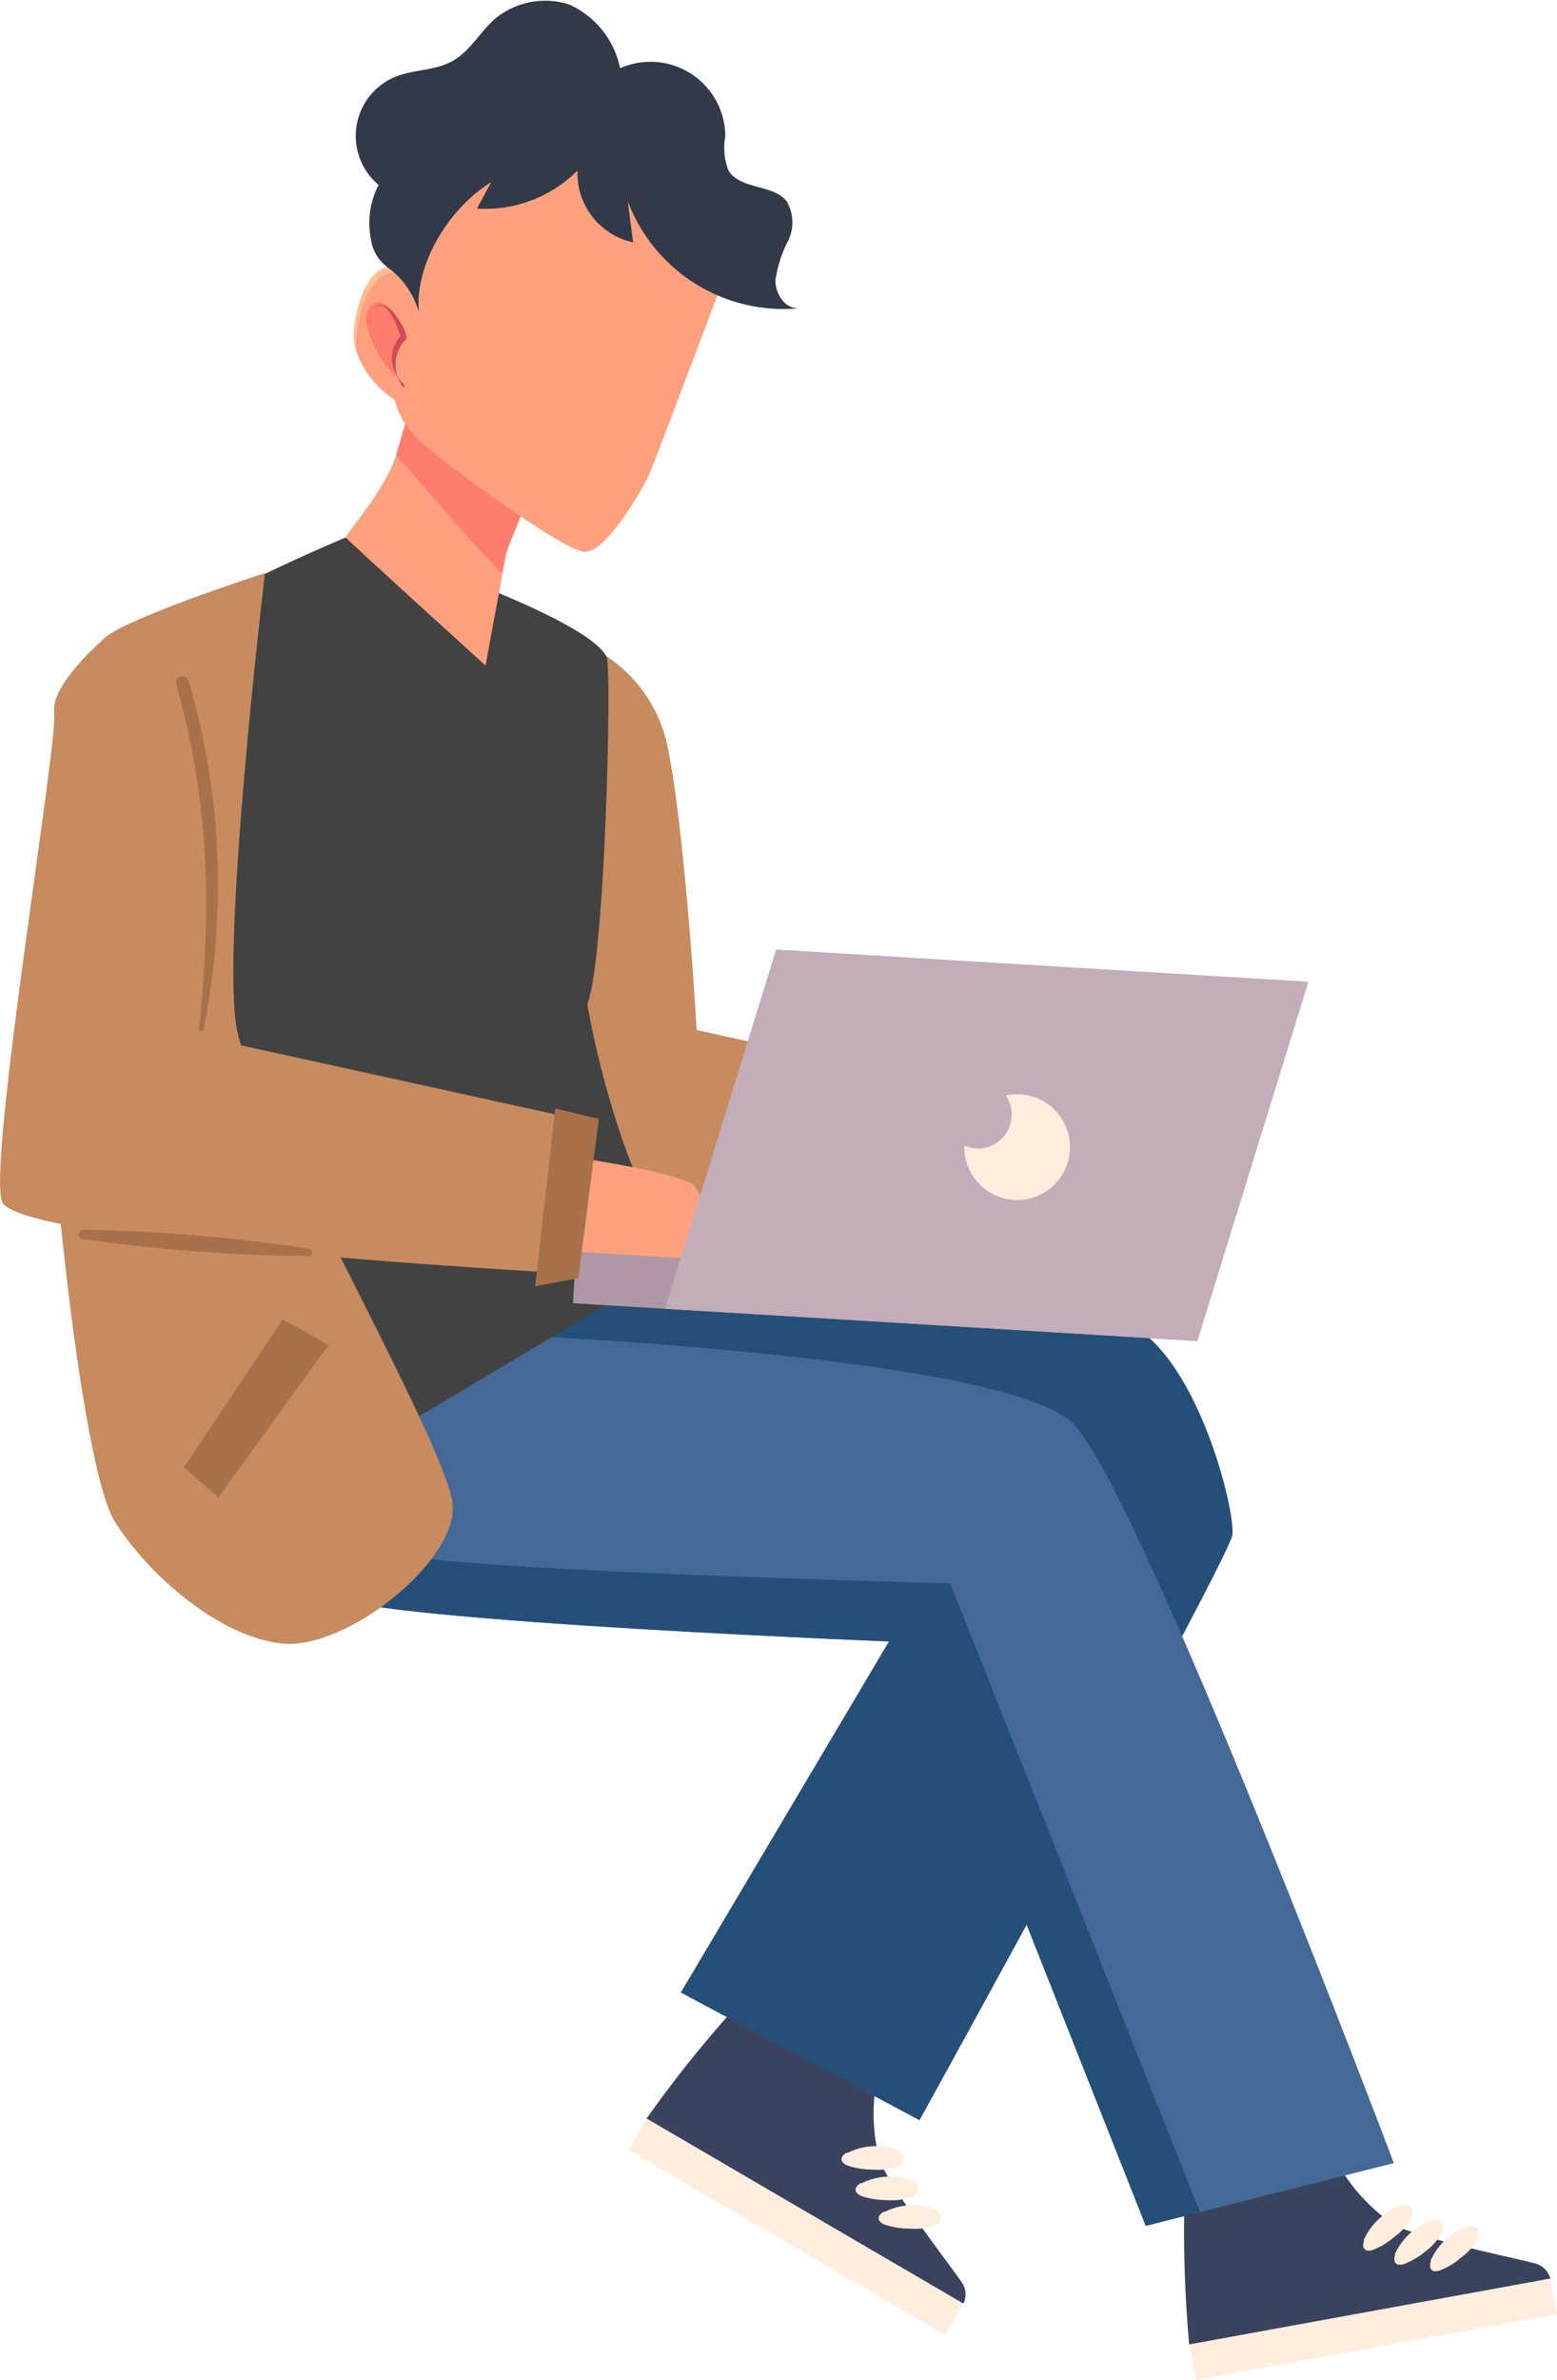 <svg xmlns="http://www.w3.org/2000/svg" viewBox="0 0 91.32 139.54"><defs><style>.cls-1{fill:#c78b5f}.cls-2{fill:#3a435e}.cls-3{fill:#ffeede}.cls-4{fill:#254f79}.cls-7{fill:#ffa07f}.cls-8{fill:#ff7d6f}</style></defs><g id="Layer_2" data-name="Layer 2"><g id="Layer_1-2" data-name="Layer 1"><path class="cls-1" d="M35.58 38.48s-3 1.45-2.73 3.07S29 67.72 29.83 70.2s32.71 4.19 32.71 4.19l1.1-9-22.78-5s-.69-12.09-1.77-16.9a8.38 8.38 0 00-3.51-5.01z"/><path class="cls-2" d="M56.5 135.06a1.22 1.22 0 00-.08-1.23c-.86-1.26-4.23-5.56-4.84-7.21a10.81 10.81 0 01-.24-4.19L43 117.84a71.54 71.54 0 00-5.08 6.37z"/><path class="cls-3" d="M55.44 136.9l-18.59-10.85 1.06-1.84 18.59 10.85-1.06 1.84zm-5.73-10.68h-.07c-.18.1-.39.32-.23.54a.75.75 0 00.35.22 4.52 4.52 0 001.41.22 3.45 3.45 0 001.53-.2c.48-.24.33-.81-.16-1a3.8 3.8 0 00-2.83.22zm.83 1.78h-.07c-.19.11-.39.33-.23.55a.75.75 0 00.35.22 4.52 4.52 0 001.41.22 3.45 3.45 0 001.53-.21c.48-.24.33-.81-.16-1a3.84 3.84 0 00-2.83.22zm1.35 1.68h-.08c-.18.11-.38.32-.22.54a.62.62 0 00.35.22 4.45 4.45 0 001.4.22 3.3 3.3 0 001.53-.21c.49-.23.34-.8-.16-1a3.82 3.82 0 00-2.82.23z"/><path class="cls-4" d="M38.1 72.28s25.47 3.21 28.95 5.87 5.41 10.5 5.23 11.85-18.35 34.31-18.35 34.31l-14-7.49L56.43 89l-32.87-1.57 2.15-11.67z"/><path class="cls-2" d="M90.93 133.6a1.26 1.26 0 00-.86-.89c-1.48-.39-6.83-1.46-8.37-2.31a10.93 10.93 0 01-2.91-3l-9.33 1.95a73.85 73.85 0 00.29 8.13z"/><path class="cls-3" d="M91.32 135.68l-21.18 3.86-.39-2.09 21.18-3.86.39 2.09zM80 131.3a.31.31 0 000 .08c-.07.21-.09.5.18.56a.66.66 0 00.41-.06 4.22 4.22 0 001.21-.75 3.32 3.32 0 001-1.15c.22-.49-.27-.83-.75-.63A3.84 3.84 0 0080 131.3zm1.82.83v.08c-.06.2-.08.5.19.56a.74.74 0 00.41-.06 4.45 4.45 0 001.18-.71 3.5 3.5 0 001-1.15c.22-.5-.27-.83-.75-.64a3.85 3.85 0 00-2.03 1.92zm2.1.38v.08c-.07.2-.08.5.18.56a.73.73 0 00.41-.06 4.31 4.31 0 001.21-.75 3.43 3.43 0 001-1.15c.21-.5-.27-.83-.76-.64a3.87 3.87 0 00-2.04 1.96z"/><path d="M19.22 93.55c2.7 1.54 34.45 2.75 34.45 2.75l13.53 34.2 3.18-.81 11.37-2.87S67 87.76 63 83.53s-35.63-5.38-35.63-5.38l-8.6 5.72-2.21 1.47s-.04 6.66 2.66 8.21z" fill="#456997"/><path class="cls-4" d="M19.22 93.55c2.7 1.54 34.45 2.75 34.45 2.75l13.53 34.2 3.18-.81-14.65-36.86s-32.4-.79-33.53-2c-.59-.64-2.1-4-3.41-7l-2.21 1.47s-.06 6.7 2.64 8.25z"/><path d="M14.57 89S6.65 73.63 6.13 66.16s0-25.95 2.61-28.45 11.54-6.2 11.54-6.2 14 4.42 15.3 7c.32.63-.09 17.74-1.13 20.35 0 0 1.48 9.41 5.52 15z" fill="#424242"/><path class="cls-7" d="M20.28 31.51c.14.21 8.2 7.51 8.2 7.51s.65-3.57 1-5.42c.11-.58.19-1 .21-1.08.17-.74 1.55-3.77 1.55-3.77l-7-5.41s-.5 1.58-1 3.33c-.66 2.11-3.03 4.72-2.96 4.84z"/><path class="cls-8" d="M23.23 26.67c1.8 2.09 5.77 6.66 6.21 6.91.11-.58.19-1 .21-1.08.17-.74 1.55-3.77 1.55-3.77l-7-5.41s-.43 1.6-.97 3.35z"/><path class="cls-7" d="M23.14 23.36a3.8 3.8 0 00.75 1.64 7.89 7.89 0 00.51.64c.76.88 8.47 6.57 9.84 6.71s3.67-4.12 3.86-4.58c1.11-2.83 4.41-11.61 4.41-11.61-.94-10.64-13.77-8.26-15.32-7.6s-4.05 14.8-4.05 14.8z"/><path d="M24.32 24a5.54 5.54 0 01-3.26-3 3.69 3.69 0 01-.24-.64c-.29-1 .31-4.24 1.78-4.67 1-.31 1.52.6 1.72 1.17.08.24.12.42.12.42z" fill="#ffbf90"/><path class="cls-7" d="M24.32 24a5.54 5.54 0 01-3.26-3c0-.1-.07-.2-.1-.29-.28-1 .32-4.24 1.79-4.67a1.27 1.27 0 011.57.82c.08.24.12.42.12.42z"/><path class="cls-8" d="M21.6 18.17a1.39 1.39 0 00-.12.78 6.44 6.44 0 001.82 3.21 2.75 2.75 0 010-1.75c.07-.2.16-.38.21-.58.22-.83-1.17-3.07-1.91-1.66z"/><path d="M23.74 22.58s-.09-.08-.14-.14a2.41 2.41 0 01-.4-.57 2 2 0 01-.21-.95 1.73 1.73 0 01.39-1.08 1.47 1.47 0 01.1-.13v-.07s0-.09-.05-.13-.13-.35-.2-.51-.16-.32-.24-.46a2.17 2.17 0 00-.25-.37.71.71 0 00-.3-.23.74.74 0 00-.29 0 .26.26 0 00-.15.09v.05a.15.15 0 010-.06.25.25 0 01.14-.12.61.61 0 01.34 0 .87.87 0 01.41.22 3.11 3.11 0 01.33.38 4.06 4.06 0 01.3.46 3.26 3.26 0 01.26.53c0 .05 0 .1.05.15v.24l-.05.06-.08.08-.09.1a2.11 2.11 0 00-.4 1 2.47 2.47 0 00.08.88 2.91 2.91 0 00.27.58c0 .06.09.11.11.15z" fill="#cf4a57"/><path d="M22.19 10.87a4.88 4.88 0 00-.44 3.13 2.48 2.48 0 001.06 1.73 4.82 4.82 0 011.75 2.56c-.23-2.86 1.81-6.11 4.25-7.61-.27.51-.55 1-.83 1.55A7.64 7.64 0 0033.87 10a4.15 4.15 0 003.26 4.21c-.1-.8-.21-1.61-.31-2.41a9.77 9.77 0 0010 6.28 1.21 1.21 0 01-1-.57 1.89 1.89 0 01-.34-1.08 7.51 7.51 0 01.74-2.31 2.43 2.43 0 00-.09-2.33c-.81-1-2.75-.67-3.41-1.81a3.69 3.69 0 01-.18-2A4.39 4.39 0 0036.37 4a5.24 5.24 0 00-3-3.74 4.61 4.61 0 00-4.37.87c-.87.78-1.45 1.89-2.46 2.45s-2.24.49-3.3.9a3.75 3.75 0 00-1 6.39z" fill="#323948"/><path class="cls-1" d="M15.54 33.6s-2.66 22.34-1.61 26.93 12.36 24.32 12.62 27.68-6.27 8.54-10 8.15-7.88-4.08-9.8-7.12-3.65-21-3.65-23.41S5.12 38.69 6 37.54s9.54-3.94 9.54-3.94z"/><path class="cls-7" d="M33.09 67.75s7 1 7.66 1.8A35.32 35.32 0 0143 73.9l-12.25-.46z"/><path class="cls-1" d="M6 37.54s-3.06 2.63-2.82 4.25S-.71 68 .11 70.44s32.71 4.19 32.71 4.19l1.1-9-22.78-5-.58-19.74z"/><path transform="rotate(3.47 52.035 76.077)" fill="#af97a6" d="M33.66 74.5h36.7v3.02h-36.7z"/><path fill="#c2adb9" d="M70.23 78.62l-31.22-1.89 6.51-21.06 31.22 1.89-6.51 21.06z"/><path class="cls-3" d="M57.23 67.34a2 2 0 002.1-1.86 1.91 1.91 0 00-.33-1.24 2.89 2.89 0 01.83-.08 3.1 3.1 0 11-3.27 3 2.05 2.05 0 00.67.18z"/><path d="M11.06 39.91a42.41 42.41 0 01.87 20.45c0 .14-.28.11-.26 0 .74-7 .62-13.38-1.33-20.21a.37.37 0 01.72-.24zM4.88 72.1a97.69 97.69 0 0113.22 1.11c.27 0 .29.44 0 .43a100.15 100.15 0 01-13.29-1c-.29-.09-.21-.54.07-.54zm14.39 6.76l-2.69-1.51-5.79 8.68 2.01 1.77 6.47-8.94zM35.12 65.6l-2.56-.61-1.17 10.42 2.53-.47 1.2-9.34z" fill="#a97149"/></g></g></svg>